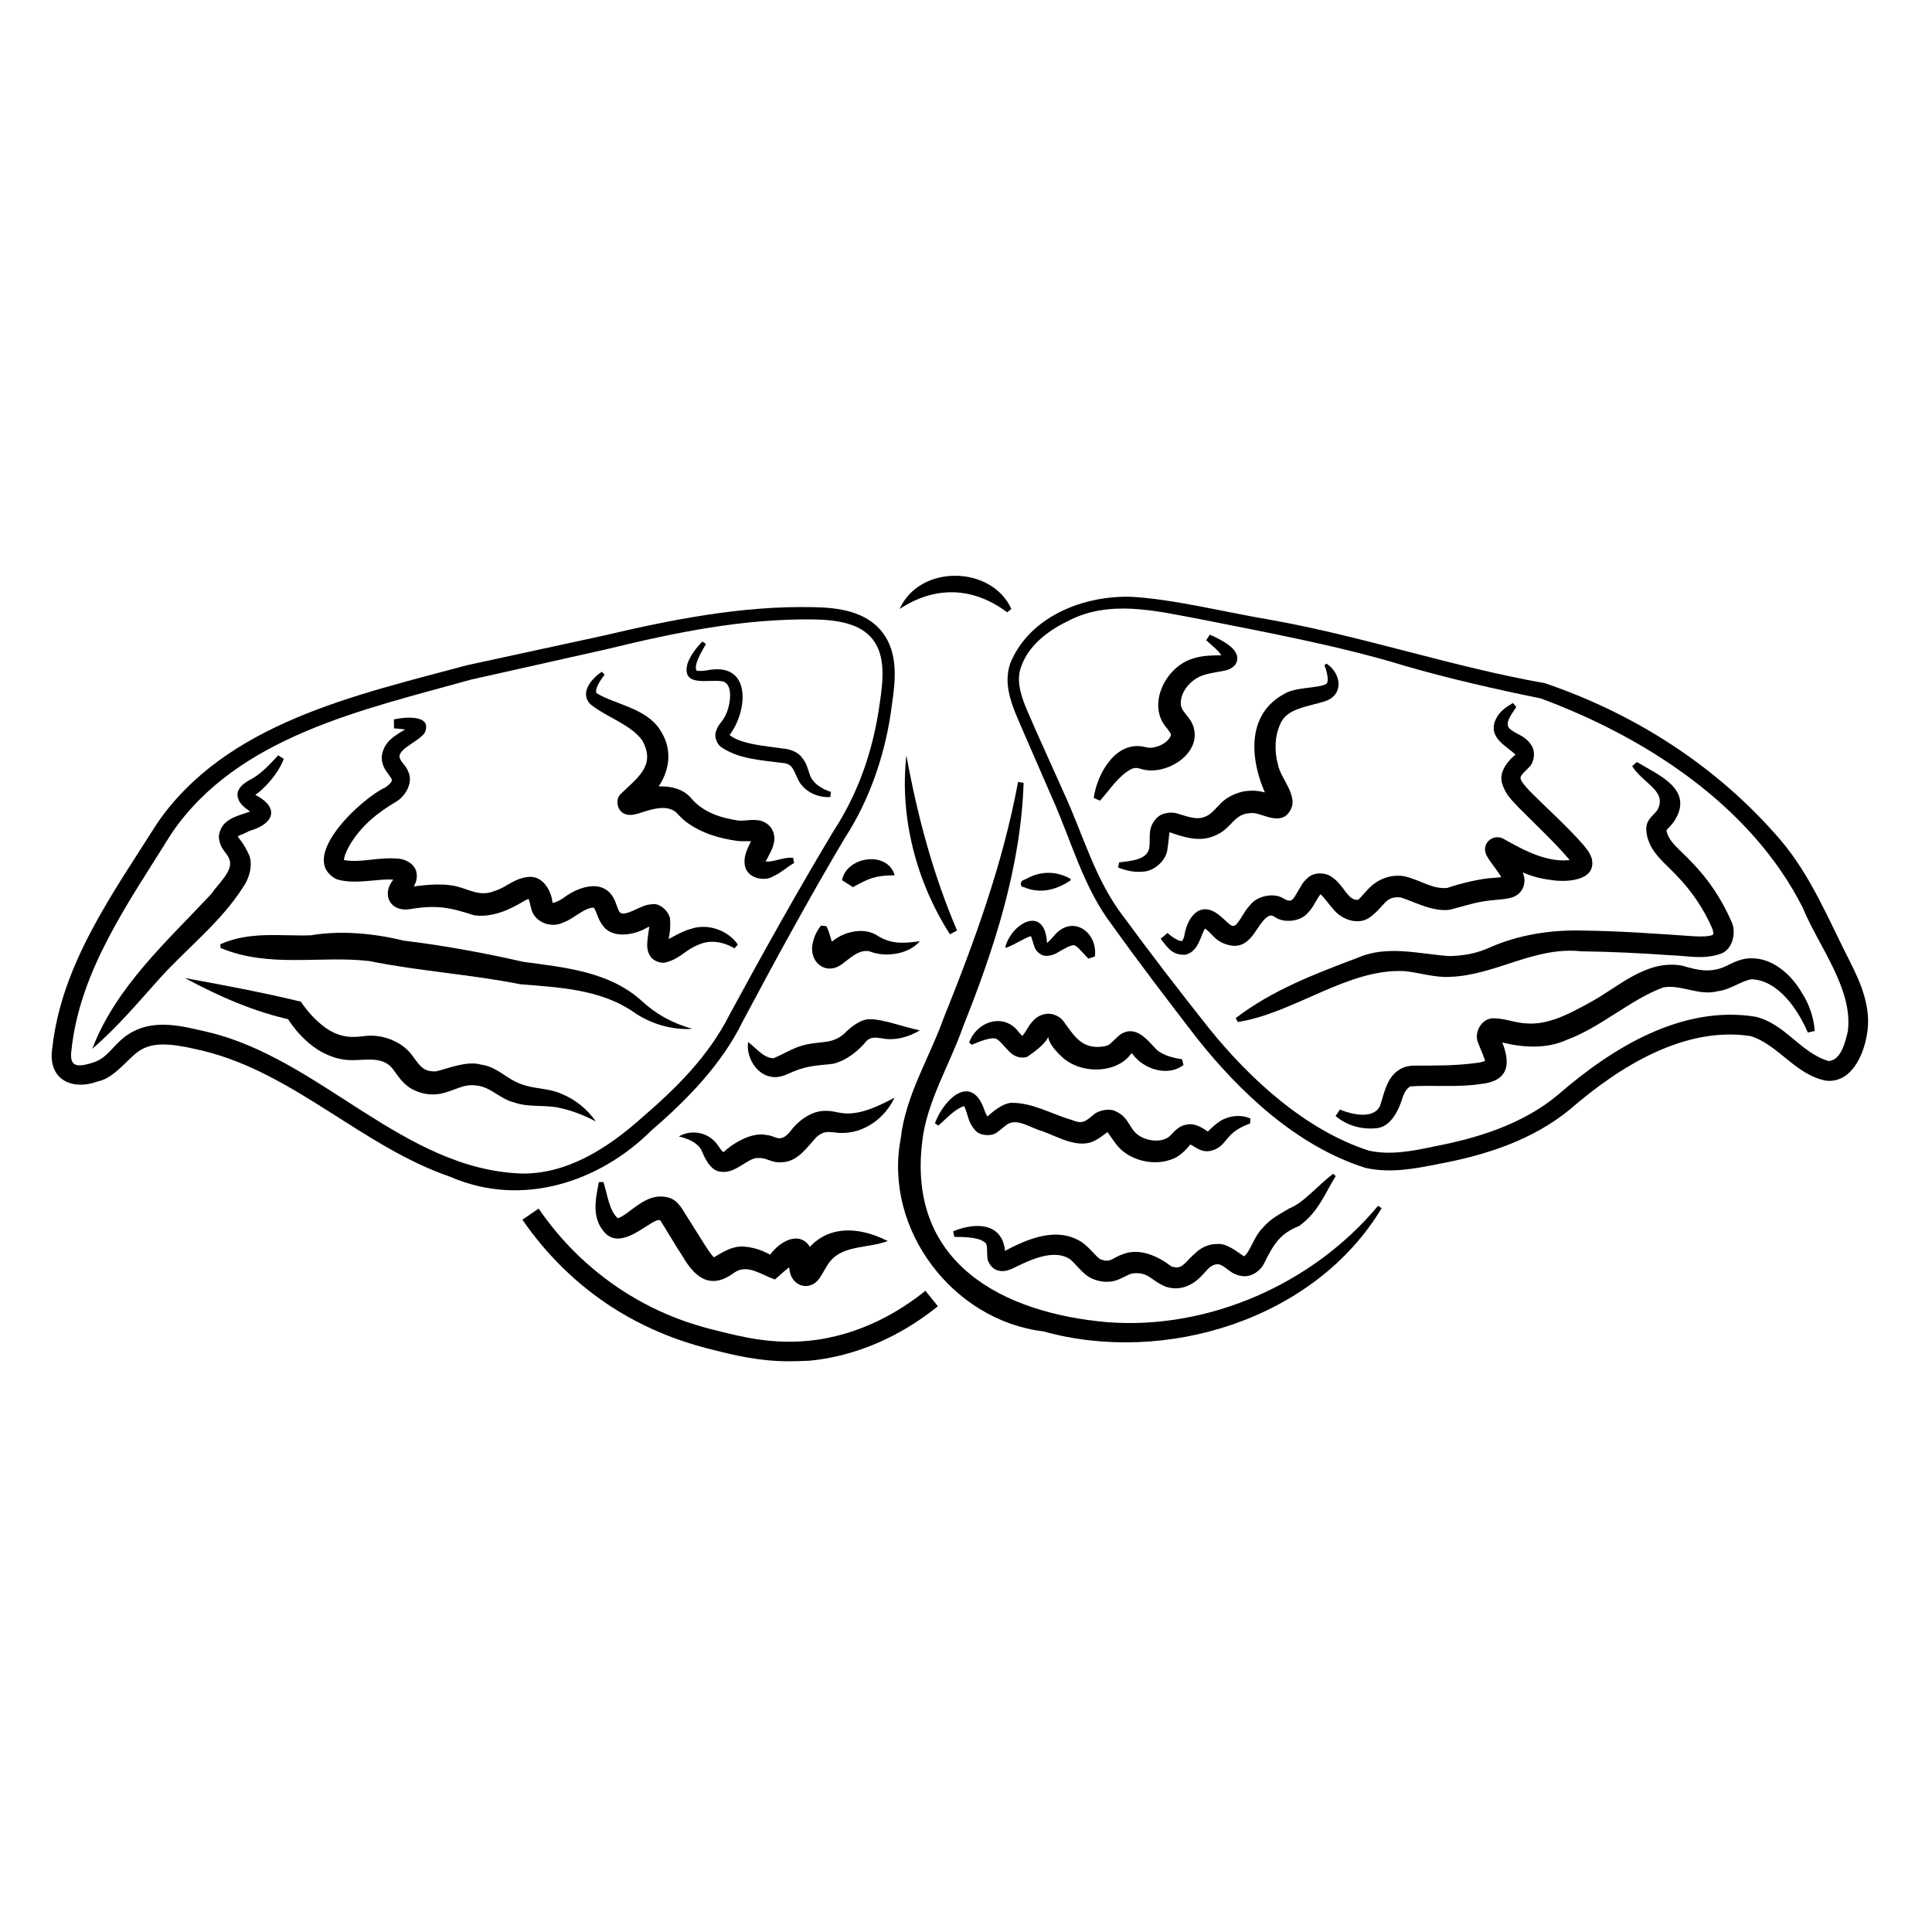 <?xml version="1.0" encoding="UTF-8"?>
<!-- Uploaded to: SVG Find, www.svgrepo.com, Generator: SVG Find Mixer Tools -->
<svg fill="#000000" width="800px" height="800px" version="1.1" viewBox="144 144 512 512" xmlns="http://www.w3.org/2000/svg">
 <g>
  <path d="m377.85 311.57c4.25 5.562 3.465 12.805 2.519 19.156-1.523 12.387-5.668 24.875-12.492 35.371-9.238 15.535-18.629 32.746-27.078 48.648-5.512 11.285-14.695 20.676-24.141 28.812-13.961 13.906-34.531 20.469-53.266 12.332-23.457-8.031-41.406-27.551-65.652-33.43-5.93-1.363-12.02-2.781-16.27-0.316-3.148 1.68-6.824 7.504-11.547 8.449-6.926 2.519-13.328-0.523-12.07-8.816 2.465-22.355 16.008-40.934 27.711-59.461 18.262-26.766 52.848-34.113 82.238-42.035l36.316-7.871c18.055-4.25 36.633-7.926 55.473-7.504 6.555 0.102 13.953 1.102 18.258 6.664zm-2.519 1.941c-3.359-4.41-9.762-5.246-15.691-5.352-18.527-0.262-36.527 3.41-54.578 7.82l-36.266 8.133c-28.34 7.926-61.82 14.957-79.352 40.777-11.02 17.789-24.246 36-26.504 57.359-0.684 4.723 1.73 4.566 5.512 3.41 4.617-1.363 5.562-5.352 10.496-8.133 6.453-3.516 13.594-1.523 19.996-0.051 29.914 6.981 51.902 36.527 83.391 37.523 11.859 0.156 22.516-6.559 31.594-14.641 9.34-8.031 17.844-16.426 23.457-27.551 8.5-15.691 18.211-33.113 27.5-48.543 6.769-10.391 10.602-21.777 12.281-34.059 0.895-5.938 1.523-12.34-1.836-16.695z"/>
  <path d="m384.2 344.21c2.938 16.008 7.031 31.438 13.434 46.391 0 0-1.891 0.996-1.891 0.996-8.867-13.852-13.383-30.906-11.543-47.387z"/>
  <path d="m353.08 504.75c-7.977 0-14.535-1.625-19.996-2.992-4.617-1.156-15.375-3.883-27.133-11.492-9.238-6.035-17.16-13.801-23.512-23.039l4.305-2.938c5.93 8.66 13.383 15.953 22.043 21.621 11.02 7.191 20.836 9.656 25.559 10.812 6.297 1.574 14.066 3.516 23.668 2.625 13.855-1.312 24.613-7.926 31.227-13.277l3.305 4.094c-7.137 5.773-18.84 12.961-34.008 14.434-1.891 0.098-3.727 0.152-5.457 0.152z"/>
  <path d="m415.27 351.45c-0.734 22.355-7.82 44.082-16.059 64.656-3.516 10.078-9.656 19.891-10.812 30.438-3.938 32.117 21.148 45.449 49.227 47.863 26.766 1.996 54.371-10.18 71.582-30.859l0.945 0.629c-17.688 29.492-57.359 41.668-89.688 32.645-23.93-2.887-42.301-27.027-37.785-50.957 1.312-11.652 7.504-21.203 11.336-31.906 8.238-20.469 15.742-40.988 19.785-62.766 0.051 0.102 1.469 0.258 1.469 0.258z"/>
  <path d="m414.64 320.6c-1.996 5.195 1.363 10.969 3.672 16.531l7.609 16.949c5.144 11.125 8.293 23.145 15.902 32.957 7.242 9.867 14.852 19.734 22.516 29.391 10.969 13.645 25.715 27.078 42.352 32.484 5.562 1.258 11.387 0.211 17.422-1.102 11.809-2.258 23.562-5.984 32.801-13.699 14.066-12.227 32.645-23.824 52.27-20.676 7.82 1.785 12.02 9.605 19.418 11.754 3.203-0.211 4.356-4.723 5.09-7.871 1.469-11.23-7.766-22.566-11.965-32.801-13.699-27.078-41.668-45.133-69.379-55.418-11.809-2.414-24.352-5.246-36.105-8.66-17.109-5.246-36.473-8.816-54.105-12.332-11.809-2.203-24.246-5.352-35.32 0.578-5.406 2.625-10.285 6.559-12.176 11.914zm-2.836-1c5.246-12.492 19.785-17.949 32.379-17.422 10.914 0.629 25.977 4.356 36.84 6.141 24.508 4.41 47.809 12.387 72.422 16.742 24.035 8.188 45.656 22.094 62.242 41.355 8.188 9.5 13.016 21.57 18.684 32.645 2.731 5.406 5.719 12.176 4.356 19.262-0.84 5.039-3.988 12.754-10.758 12.07-8.082-1.469-12.648-9.5-19.996-11.809-17.527-2.731-34.848 8.082-47.863 19.363-10.129 8.344-22.777 12.281-35.004 14.535-5.984 1.207-12.699 2.519-19.312 0.996-18.055-5.719-33.168-19.941-44.66-34.426-7.609-9.867-15.062-19.629-22.355-29.809-7.66-9.973-10.863-22.461-15.953-33.797l-7.398-17.004c-2.414-5.828-6.035-12.281-3.621-18.844z"/>
  <path d="m331.09 314.66c-0.996 1.785-3.203 5.301-2.57 6.926-0.051 0.262 1.523 0.316 2.887 0.051 11.965-2.363 10.758 10.863 5.93 17.16 3.203 2.519 9.762 2.887 14.066 3.57 1.625 0.051 4.094 0.891 5.09 2.363 1.363 1.523 1.68 3.465 2.098 4.512 0.684 2.152 2.938 3.777 5.617 4.617l-0.156 1.363c-3.098 0.211-6.824-1.207-8.555-4.617-1.469-3.305-1.73-4.305-4.566-4.461-5.457-0.734-11.285-0.996-15.953-4.25-0.84-0.734-1.574-2.098-1.363-3.621 0.578-2.309 1.625-2.676 2.465-4.356 1.418-2.414 2.519-8.605-0.578-9.34-3.359-0.734-11.074 1.836-9.289-4.777 0.84-2.258 2.309-4.094 3.883-5.773 0.051-0.047 0.996 0.633 0.996 0.633z"/>
  <path d="m304.22 322.8c-1.258 1.625-2.625 3.832-2.152 4.879 4.672 2.938 13.227 3.938 16.898 9.812 5.039 7.715 0.523 16.059-5.93 20.469 0.316-0.578 0.316-0.523 0.367-1.523-0.051-1.258-1.207-2.414-2.309-2.414 3.672-1.574 11.809-3.203 15.902 1.312 3.148 3.883 7.977 5.457 12.805 6.141 1.625 0.105 3.465-0.418 5.406-0.051 0.891 0.105 2.465 0.84 3.254 2.152 1.312 2.152 0.684 4.199-0.105 5.93-0.418 0.84-1.625 3.359-1.73 2.938-0.051-0.316-0.473-0.629-0.367-0.418 1.68 1.051 5.144-1.051 7.926-0.684l0.262 1.363c-1.836 0.996-3.305 2.519-5.719 3.621-2.047 1.258-6.769 0.578-7.348-3.043-0.418-2.465 0.84-4.566 1.574-6.246 0.418-0.84 0.211-1.312 0.523-0.367 0.211 0.316 0.734 0.523 0.578 0.418-1.312-0.316-2.832-0.051-4.512-0.211-4.934-0.684-9.656-2.047-13.75-5.09-1.051-0.789-2.098-1.996-2.625-2.519-2.625-2.152-6.508-0.789-9.656 0.211-0.523 0.156-2.309 0.789-3.672 0.316-2.309-0.684-2.781-3.727-1.574-5.144 4.461-4.461 9.605-7.559 6.035-14.273-2.887-4.305-9.812-6.402-13.855-9.762-2.992-3.043 0.473-6.981 3.098-8.605-0.164-0.105 0.676 0.789 0.676 0.789z"/>
  <path d="m248.38 334.66c2.309-0.578 10.391-1.523 8.188 3.516-1.68 2.414-6.352 3.832-6.719 6.246 0.156 1.523 1.68 2.152 2.414 4.25 1.258 2.938-0.945 6.402-3.254 7.766-5.144 3.043-9.289 6.453-12.281 11.441-0.891 1.469-1.625 3.359-1.574 4.144 0.156 0.316-0.316-0.418 0-0.105 4.617 0.84 8.605-0.84 14.379-0.367 1.836 0.105 4.25 1.312 4.777 3.41 0.629 2.731-0.891 4.144-1.836 6.035-0.156 0.262 0.156 0-0.105-0.84-0.316-0.84-1.258-1.102-1.051-0.996 4.094-0.367 8.816-1.363 13.699-0.262 3.672 0.945 6.246 2.781 10.078 1.207 3.098-0.891 5.195-3.465 9.184-3.727 3.727-0.211 5.824 3.883 6.086 6.508 0.262 0.734 0.156 0.473 0.051 0.418-0.367 0.156 1.418-0.262 2.938-1.363 4.356-3.305 11.652-5.512 13.961 1.73 0.84 2.258 0.891 2.203 1.574 2.414 0.684 0.156 2.258-0.367 4.094-1.312 0.996-0.367 1.941-1.051 3.988-1.156 2.152-0.316 4.777 2.414 4.617 4.41 0.211 2.992-0.578 4.934-0.523 6.297 0 0.211 0.105 0.367-0.105-0.051-0.211-0.473-1.102-0.734-1.312-0.629 1.891-0.84 4.879-2.832 7.559-3.516 4.41-1.469 9.762 0.418 12.332 4.199l-0.891 0.996c-3.516-2.047-6.981-2.258-9.918-0.789-3.148 1.258-4.566 3.621-8.5 4.566-1.207 0.211-3.098-0.418-3.938-1.73-0.789-1.312-0.734-2.203-0.789-2.938 0.105-2.676 0.684-4.672 0.578-5.668 0-0.211-0.051-0.105 0.156 0.156 0.211 0.211 0.684 0.418 0.734 0.367 0.051-0.051-0.84 0.211-1.68 0.629-2.625 1.625-8.973 3.254-11.652-0.789-1.258-1.625-1.523-3.621-2.258-4.566-2.363-0.211-5.352 2.992-8.188 3.938-3.148 1.574-7.766-0.051-8.5-4.039-0.316-1.207-0.473-2.098-0.629-2.203-0.051-0.105 0 0 0.051 0 0-0.051-0.684 0.156-1.418 0.629-3.621 2.203-8.344 4.356-13.066 3.672-6.352-2.047-9.867-2.832-17.004-1.625-5.144 0.84-7.66-3.777-4.41-7.82 0.629-0.734 0.578-1.574 0.629-0.523 0.262 0.891 0.996 0.734-0.105 0.578-4.144-0.523-10.445 1.418-15.535-0.156-10.758-5.562 6.926-21.727 12.961-24.352 2.625-1.996 1.68-1.996 0.262-4.199-0.684-0.891-1.523-2.676-1.207-4.41 0.684-3.516 3.148-4.828 4.879-5.984 0.996-0.629 2.57-1.469 3.254-1.73-0.051 0-0.262 0.996 0.156 1.363 0.316 0.316 0.316 0.211 0.211 0.156-1.156-0.473-3.465-0.684-5.301-0.84z"/>
  <path d="m219.2 345.11c-1.363 3.727-5.09 8.082-8.133 9.918 0.105 0.105 0.211-0.578 0.105-0.734-0.051-0.105 0.211 0.156 0.523 0.367 6.453 3.359 5.039 7.66-1.625 9.551-4.777 2.57-3.148-0.473 0 6.508 0.996 2.676-0.105 6.246-1.625 8.344-5.93 9.34-14.852 16.164-22.094 24.191-5.668 6.297-11.18 12.91-17.895 18.684 6.297-16.48 19.891-28.551 31.539-41.039 1.574-2.414 5.562-5.824 4.934-8.711-0.629-2.414-2.625-2.781-2.938-6.402 0.473-5.246 5.773-5.562 9.184-7.086 0.316-0.105 0.367-0.367 0.105 0.156-0.262 0.789 0.262 1.258 0.051 0.996-0.945-0.891-3.098-1.836-3.988-3.672-1.523-2.938 1.523-4.879 3.57-5.879 2.625-1.574 4.672-3.832 6.824-6.141 0.098 0.109 1.461 0.949 1.461 0.949z"/>
  <path d="m202.41 394.23c7.82-3.516 16.008-2.098 23.984-2.363 7.926-1.363 16.637-0.523 24.664 1.418 10.391 1.258 21.309 3.254 31.645 5.617 10.812 1.469 22.566 2.519 31.172 10.18 3.832 3.621 8.293 6.086 13.594 7.559-5.352 0.418-11.285-1.363-15.742-4.566-8.766-5.93-19.574-6.402-29.859-7.242-13.227-2.625-26.766-3.465-39.988-6.141-12.961-1.523-26.504 1.941-39.414-3.465-0.055-0.051-0.055-0.996-0.055-0.996z"/>
  <path d="m193.02 403.2c10.391 1.891 20.469 3.777 30.699 6.246 2.098 3.098 4.828 5.984 7.766 7.715 3.043 1.68 5.457 1.891 9.078 1.418 4.356-0.629 9.812 1.207 12.699 5.144 2.203 3.098 3.098 4.305 6.297 4.199 3.148-0.734 8.133-2.887 11.914-1.785 4.094 0.473 6.875 3.832 10.445 5.09 3.516 1.418 7.293 1.051 10.812 2.625 3.832 1.523 6.981 4.199 9.184 7.348-3.41-1.785-6.875-3.098-10.285-3.727-3.672-0.684-7.715 0-11.336-1.312-3.672-0.84-6.191-4.039-9.812-4.461-3.832-0.629-5.824 1.418-10.023 2.203-2.57 0.418-5.246-0.105-7.504-1.418-2.414-1.418-3.777-3.832-4.617-4.879-3.203-4.566-8.766-1.941-13.75-2.887-2.258-0.418-4.356-1.312-6.246-2.465-3.727-2.363-6.453-5.617-8.555-9.027l1.625 1.102c-9.918-2.102-19.414-6.301-28.391-11.129z"/>
  <path d="m367.14 377.27c1.207-6.352 12.07-7.926 13.961-1.312-5.352 0.051-6.824 0.84-11.074 3.148 0-0.051-2.887-1.836-2.887-1.836z"/>
  <path d="m363 389.45c1.051 1.941 1.312 4.512 2.152 5.719-0.051-0.156-0.367-0.578-0.996-0.734-1.418-0.051-0.945 0.156-0.578-0.262l1.73-1.258c2.832-2.047 7.504-3.098 10.812-1.207 3.832 2.519 6.981 2.363 11.652 1.73-2.992 3.516-9.184 4.356-13.328 2.676-2.781-0.578-5.039 1.73-7.191 3.305-4.461 3.41-9.133-0.629-7.82-5.668 0.367-1.68 1.051-3.098 2.152-4.461z"/>
  <path d="m342.27 420.15c2.414 1.891 4.039 4.144 6.664 4.305 2.309-0.891 5.246-2.781 7.977-3.465 4.672-1.207 7.559-0.156 10.863-3.098 1.418-1.523 4.461-3.988 6.926-3.777 3.203-0.051 8.711 2.047 13.066 2.938-2.938 1.785-6.664 2.832-10.129 2.098-1.68-0.262-2.887-0.316-3.988 0.684-2.047 2.57-5.406 5.301-8.922 6.086-5.406 0.578-7.348 0.578-11.914 2.676-0.891 0.418-2.832 1.156-4.566 0.734-4.141-0.73-6.606-5.719-5.977-9.18z"/>
  <path d="m323.9 445.18c2.465-1.523 6.352-1.574 9.133 0.945 1.418 1.207 2.203 3.305 2.781 3.148 1.68-1.68 7.191-5.512 11.441-4.461 1.836 0.156 2.781 1.312 4.25 0.629 0.578-0.211 1.102-0.629 1.941-1.625 1.785-2.465 5.144-5.195 8.66-5.406 2.152-0.156 3.727 0.418 4.723 0.523 4.356 0.734 9.133-1.312 14.223-4.039-2.363 5.09-7.82 9.707-14.746 9.34-2.992-0.316-3.777-0.578-5.773 0.945-2.414 2.465-5.09 6.926-9.605 6.824-2.258 0.262-3.988-1.312-5.879-1.102-2.625-0.367-6.086 4.25-9.973 3.621-2.992-0.156-4.512-4.199-5.195-5.719-0.836-1.684-3.094-2.996-5.981-3.625z"/>
  <path d="m303.91 457.25c1.051 3.203 1.523 7.66 3.832 9.605 2.832-0.945 6.719-5.93 11.492-5.773 1.207 0.105 2.309 0.105 3.883 1.312 1.68 1.625 1.941 2.519 2.992 4.094 0 0 4.356 6.926 4.356 6.926 0.789 1.258 1.941 3.043 2.676 3.727 0.211 0.316 4.039-3.148 8.082-2.781 3.832 0.316 6.402 1.785 8.973 3.41-0.156-0.418-3.043 0.629-3.305 0.578 3.777-6.875 12.121-9.656 13.066 0.789 0.051 0.316 0.156 0.523 0 0.156-0.105-0.105-0.367-0.734-1.363-1.156-0.734-0.316-1.941-0.262-2.57 0.262-0.578 0.473-0.262 0.262-0.156 0.051 4.984-9.762 14.484-10.078 23.406-5.562-5.562 2.098-12.543 0.891-15.902 6.246-0.473 0.684-1.363 2.363-1.836 3.043-2.519 4.461-7.977 2.887-8.344-1.941-0.156-1.051-0.211-1.785-0.316-2.203 0-0.156-0.105-0.316 0.105-0.051 0.156 0.316 1.051 0.84 1.574 0.789 0.891-0.156 0.156-0.105-0.262 0.211-1.418 0.945-3.465 2.781-4.934 4.094l-1.469-0.578c-3.254-1.418-6.246-3.254-9.184-1.312-6.035 4.512-10.234 1.941-13.801-4.25-2.047-3.043-4.199-6.875-6.035-9.707 0.523 0.316 0.105 0.051 0 0.105-0.156-0.051-0.418 0-0.84 0.105-2.938 1.051-9.133 7.398-13.434 3.57-3.988-3.988-2.781-9.184-1.891-13.75 0.102-0.008 1.203-0.008 1.203-0.008z"/>
  <path d="m396.59 470.32c6.246-2.625 13.645-2.203 13.801 6.141 0.156 0.316-0.105-0.418-0.578-0.523-0.578-0.105-0.262 0 0.156-0.262 6.141-3.254 14.223-6.926 20.992-2.309 2.781 2.203 3.938 4.356 5.144 4.512 2.363 0.734 2.676-0.578 5.512-1.523 4.512-1.785 9.551 0.734 12.805 3.254 3.043 1.051 3.465-1.156 6.926-4.039 1.312-1.102 3.41-1.996 5.301-1.891 2.57-0.316 5.824 2.57 7.031 3.254 1.574-1.051 2.676-5.406 5.039-7.609 1.891-2.363 4.984-3.883 6.981-5.09 3.832-1.523 7.398-5.984 11.598-9.184l0.684 0.629c-2.781 4.356-4.461 9.445-9.707 13.227-5.144 2.047-6.719 4.777-9.395 10.129-0.684 1.418-2.992 3.465-5.562 3.148-4.41-0.418-5.195-4.879-8.605-2.414-1.363 0.945-3.043 4.199-6.981 5.352-1.785 0.523-3.988 0.367-5.668-0.523-2.676-1.312-3.516-2.832-6.035-3.148-2.781-0.316-3.043 0.684-6.141 1.836-1.941 0.629-3.883 0.473-5.617-0.105-3.043-0.945-4.672-3.777-6.613-5.406-4.512-3.098-11.125 0.367-15.586 2.519-0.734 0.211-1.73 0.84-3.57 0.418-1.73-0.418-2.832-2.414-2.832-3.359-0.262-3.777 0.262-3.672-1.68-4.723-1.891-0.734-4.512-0.84-7.086-0.84z"/>
  <path d="m391.76 441.67c2.465-6.559 9.762-13.434 13.172-3.359 0.316 0.891 0.789 1.73 0.945 1.785 0.051 0.051-0.051-0.051-0.156-0.051-0.211-0.051-0.418 0.105-0.156-0.051 1.363-1.258 3.832-3.41 6.246-3.727 5.719-0.156 10.863 2.992 16.164 4.512 2.781 1.156 3.516 0.578 5.824-1.363 0.945-0.945 3.777-1.836 5.668-0.996 3.305 1.418 3.516 3.621 5.195 5.512 2.098 2.414 7.348 3.41 9.707 0.789 0.891-0.996 2.203-2.363 3.832-2.625 2.363-0.734 4.828 1.051 5.824 1.73-0.211 0.523 1.941-2.152 4.199-3.203 2.363-1.102 5.039-1.156 7.137-0.211l-0.051 1.312c-3.043 1.156-4.672 2.203-6.453 4.512-0.578 0.629-1.523 2.098-3.727 2.676-2.938 0.84-4.934-1.523-5.719-1.574 0.523-0.734-1.68 2.57-4.356 3.672-2.625 1.156-5.352 1.207-7.871 0.684-2.465-0.523-5.09-1.785-6.926-3.883-1.625-1.996-2.992-4.305-2.832-3.832-0.105 0.105 0.473-0.156-0.156 0.211-0.578 0.367-1.68 1.363-2.992 1.996-4.356 2.519-10.023-0.996-14.066-2.414-2.992-0.789-6.719-3.621-9.395-1.73-0.629 0.418-1.207 1.051-2.465 1.941-1.312 1.258-4.777 1.102-5.984-0.523-1.891-2.098-1.836-4.199-2.731-6.035-0.262-0.262 0.367-0.211-0.262-0.262-2.465 0.84-4.566 3.305-6.664 5.09 0.047 0.152-0.953-0.582-0.953-0.582z"/>
  <path d="m400.84 420.25c2.152-5.773 9.395-7.926 13.227-2.625 0.473 0.523 0.891 0.996 1.102 1.102 0.156 0.051-0.156-0.105-0.262-0.051-0.367 0.211 0.473-0.523 1.156-1.785 0.367-0.578 0.789-1.312 1.469-2.098 0.629-0.734 1.836-1.891 3.727-2.098 1.836-0.316 3.777 0.891 4.41 1.73 2.676 3.57 4.512 7.137 9.445 7.031 3.203-0.262 2.57-0.473 5.617-3.203 4.41-2.992 7.504 1.68 9.918 4.039 1.523 1.258 3.727 1.996 6.613 2.414l0.367 1.523c-4.094 3.203-10.547 1.156-13.488-2.887-0.996-0.891-0.578-0.156-0.105-0.523-3.621 5.824-13.855 6.086-18.895 0.996-7.453-7.086 1.625-6.769-9.027 0.316-4.199 0.945-5.617-3.305-7.977-4.777-1.102-0.629-3.938 0.367-6.613 1.523z"/>
  <path d="m410.39 395.01c1.836-6.613 10.547-11.18 11.074-1.156 0.211 0.316 0 0.105-0.105 0.105 0 0.051 1.156-0.945 2.047-2.047 4.777-5.668 11.547-0.945 10.758 5.562 0 0-1.73 0.578-1.73 0.578-0.996-1.051-1.891-2.047-2.625-2.781-0.84-0.789-1.418-0.891-1.418-0.789-0.105 0-1.102 0.211-2.203 0.891-1.68 0.789-2.625 1.891-4.879 1.941-1.523 0.051-2.781-1.312-3.098-2.203-0.473-1.102-0.734-2.731-1.156-3.254 0 0.262 0.629 0.262 0.262 0.211-1.469 0.262-3.988 2.098-6.664 3.098z"/>
  <path d="m414.48 378.17c0.316-1.102 0.891-0.891 1.574-1.312 3.621-1.996 7.766-2.152 11.652 0.051v0.418c-3.883 2.57-8.082 3.621-12.332 1.785-0.371-0.102-0.688 0.055-0.895-0.941z"/>
  <path d="m440.57 372.55c3.148-0.418 7.715-0.629 8.031-4.144 0.316-2.414-0.578-5.09 1.941-7.609 1.469-1.625 4.356-1.625 5.457-1.207 2.781 0.789 5.195 1.891 7.609 0.734 1.207-0.473 2.152-1.625 3.988-3.516 1.891-1.891 4.984-3.203 7.66-3.254 2.731-0.211 5.719 0.996 7.031 1.363 0.367 0.105-0.105-0.211-1.051 0.418-0.789 0.523-0.684 1.625-0.684 1.418-4.879-8.973-7.293-22.672 3.516-28.707 3.203-2.098 8.973-1.523 11.387-2.781 0.789-0.578 0.316-3.043-0.473-4.984l0.578-0.418c3.883 2.625 4.723 8.238-0.418 9.973-4.512 1.469-10.285 1.836-11.914 6.191-1.418 3.043-1.523 7.137-0.578 10.496 0.684 4.144 6.664 9.289 2.309 13.488-2.832 2.414-7.242-0.945-9.551-0.523-4.566 0.105-4.984 4.356-9.762 6.086-3.883 1.68-8.344 0.156-11.598-0.996-0.211-0.367-0.262 1.941-0.684 4.617-0.367 2.832-3.359 5.512-6.141 5.773-2.625 0.316-4.879-0.262-6.981-1.102 0.113 0.102 0.324-1.316 0.324-1.316z"/>
  <path d="m433.85 355.44c0.891-6.402 5.93-15.48 13.75-13.434 2.465 0.684 6.035-1.051 6.719-3.203 0-0.473-0.473-0.945-1.051-1.785-5.562-6.191-0.316-16.48 6.981-18.527 2.414-0.789 4.777-0.789 7.191-0.84 0.629 0.051 1.258-0.262 0.84 0.156-0.262 0.316-0.156 0.789-0.105 0.734-0.789-1.891-2.938-3.359-4.512-4.879l0.945-1.469c1.418 0.578 2.781 1.312 4.144 2.152 1.891 1.156 4.305 3.41 2.519 5.93-1.523 1.469-2.465 1.312-3.305 1.574-1.891 0.316-4.305 0.684-5.93 1.418-2.832 1.258-5.406 4.41-5.09 7.504 0.156 1.625 1.836 2.832 2.832 4.617 3.938 7.82-6.824 14.641-13.539 12.332-1.207-0.316-1.418-0.262-2.363 0.051-3.359 1.73-5.617 5.301-8.344 8.398-0.004 0.059-1.684-0.73-1.684-0.73z"/>
  <path d="m453.42 391.23c0.84 0.84 3.098 2.465 3.938 2.098-0.051 0 0.211-0.316 0.473-1.207 0.789-5.144 4.25-9.762 9.445-5.457 2.363 1.941 3.203 3.516 4.41 2.258 1.258-1.418 2.098-3.516 3.672-5.144 1.836-2.414 6.402-3.305 8.871-1.625 2.098 1.156 2.309 0.473 3.883-2.203 0.578-0.891 0.996-2.098 2.519-3.359 1.523-1.469 4.566-1.418 6.086-0.316 3.465 2.098 4.305 6.402 7.137 6.191 0.629-0.262 1.996-2.414 4.144-4.144 2.258-1.785 5.301-2.625 8.238-2.098 4.617 1.156 7.191 3.41 11.285 3.098 2.781-0.996 8.871-2.57 12.438-2.676 1.051-0.105 2.203-0.211 2.781-0.316 0.367-0.051 0.051-0.105-0.316 0.367-0.262 0.367-0.211 0.684-0.211 0.629-0.211-1.312-3.254-4.672-4.25-6.613-1.574-3.098 1.625-5.879 4.41-4.461 5.617 3.203 12.121 6.664 18.473 5.562 0.262-0.051 0.418-0.211 0.156 0-0.262 0.105-0.473 1.156-0.316 1.258 0.051 0-0.578-0.996-1.156-1.68-3.727-4.356-8.973-9.238-13.172-13.488-1.418-1.68-3.254-2.938-4.305-6.352-0.945-3.254 2.047-6.402 3.57-7.559-2.047-2.047-6.719-4.144-5.617-8.344 0.945-2.992 3.043-4.199 4.934-5.352l0.891 1.051c-1.312 2.152-3.41 4.461-1.523 5.984 1.73 1.363 3.883 1.625 5.512 4.144 1.156 1.625 0.789 4.512-0.523 5.773-2.258 2.203-2.414 2.465-2.309 3.148 0.105 0.734 1.625 2.465 2.992 3.832 4.461 4.461 9.34 8.766 13.594 13.645 0.734 0.945 1.523 1.625 2.258 3.621 1.418 6.246-7.348 6.352-11.074 5.668-5.512-0.629-10.129-3.203-14.59-5.668 0.051 0-0.211-0.105 0.156 0.051 0.523 0.051 0.996 0.105 1.785-0.418 0.945-0.578 1.363-2.098 0.996-2.887 1.785 2.781 3.621 3.727 4.828 8.188 0.156 0.945 0.105 2.414-0.789 3.672-0.996 1.363-2.363 1.73-3.043 1.891-1.469 0.316-2.465 0.367-3.516 0.473-5.039 0.418-6.981 1.207-12.332 2.625-4.617 0.629-9.5-2.152-13.016-3.254-4.461-0.473-4.199 2.625-8.66 5.562-3.098 1.785-7.086 0.105-9.027-2.203-1.625-1.785-2.938-3.832-3.672-4.25-0.262 0 0.262-0.051 0.156-0.051-0.945 0.996-1.891 3.465-3.305 4.879-2.047 2.625-6.719 2.887-8.922 1.207-0.84-0.418-0.84-0.367-1.312-0.316-3.254 1.258-4.305 8.398-9.812 7.977-4.617-0.629-5.352-3.359-7.453-4.617-0.105-0.051 0.105 0 0.211-0.105-1.207 1.574-1.68 6.352-5.352 7.086-3.516 0.211-4.828-2.098-6.508-4.25 0.059 0.051 1.84-1.523 1.84-1.523z"/>
  <path d="m471.48 413.8c9.762-7.453 20.992-11.703 32.379-16.008 7.871-3.41 16.32-0.945 24.297-0.418 3.832-0.105 7.086-0.684 10.602-2.258 7.504-3.359 16.215-4.723 24.352-4.512 9.973 0.105 19.941 0.84 29.914 1.523 1.836 0.105 3.883 0.051 4.723-0.316 0.578-0.262 0.262-0.734 0.051-1.68-2.098-4.934-5.406-9.918-9.289-13.906-2.887-3.203-6.769-5.824-7.977-10.496-0.262-1.258-0.473-2.676 0.156-3.938 0.629-1.312 2.152-2.414 2.57-3.203 2.625-4.984-3.727-6.824-6.719-11.547l1.258-1.102c5.562 3.41 15.324 7.191 9.918 15.641-0.789 1.156-1.891 2.203-2.203 2.519 0.051-0.105 0.105-0.367 0.105-0.523 0.051 3.203 3.672 5.617 6.769 8.973 4.461 4.617 7.871 9.707 10.496 15.742 1.312 2.676 0.367 7.453-2.992 8.5-4.617 1.574-8.766 0.473-13.121 0.367-7.871-0.578-15.848-0.945-23.668-1.051-12.438-1.363-22.777 6.352-34.793 6.769-3.988 0.262-8.344-1.156-12.07-1.523-15.168-0.734-29.074 11.074-44.188 13.488-0.047 0.059-0.57-1.043-0.57-1.043z"/>
  <path d="m499.08 438.05c3.203 1.312 8.816 2.625 10.602-0.891 1.102-2.992 1.625-7.559 5.195-9.707 1.156-0.789 2.781-1.051 3.672-1.051 5.668 0 11.336 0.051 16.898-0.734 1.418-0.051 3.098-1.051 2.098-0.316 0.211-0.262-1.363-3.672-1.836-4.984-1.207-2.832 1.051-6.664 4.199-6.508 3.148 0.051 5.879 1.312 8.816 1.363 5.879 0.418 11.652-2.832 16.637-5.562 7.453-3.988 14.852-11.441 24.352-9.762 4.672 1.363 8.082 2.098 12.492-0.262 1.418-0.684 3.465-1.68 5.773-1.68 6.086-0.156 11.074 4.777 13.645 9.34 1.941 2.992 3.043 6.508 3.305 9.918l-1.836 0.418c-2.676-6.246-7.871-13.801-14.852-14.117-2.731 0.367-5.668 2.781-8.922 3.148-5.09 1.363-9.762-1.836-14.484-0.996-8.449 3.043-16.742 10.652-25.504 13.855-5.719 2.676-12.648 2.098-18.578 0.367-0.629-0.211-0.945 0.156 0.105-0.418 0.367-0.316 0.523-0.734 0.523-0.945 2.731 5.879 3.672 11.914-5.09 12.754-5.773 0.945-13.277 0.211-18.578 0.629-0.734 0.473-1.363 1.258-1.891 2.57-0.945 3.254-3.098 8.5-7.559 8.555-3.938 0.262-7.609-0.945-10.34-3.305 0.055 0.051 1.156-1.68 1.156-1.68z"/>
  <path d="m382.42 305.38c5.246-11.859 24.352-11.598 29.598 0l-1.102 0.891c-8.973-6.715-18.996-7.133-28.496-0.891z"/>
 </g>
</svg>
